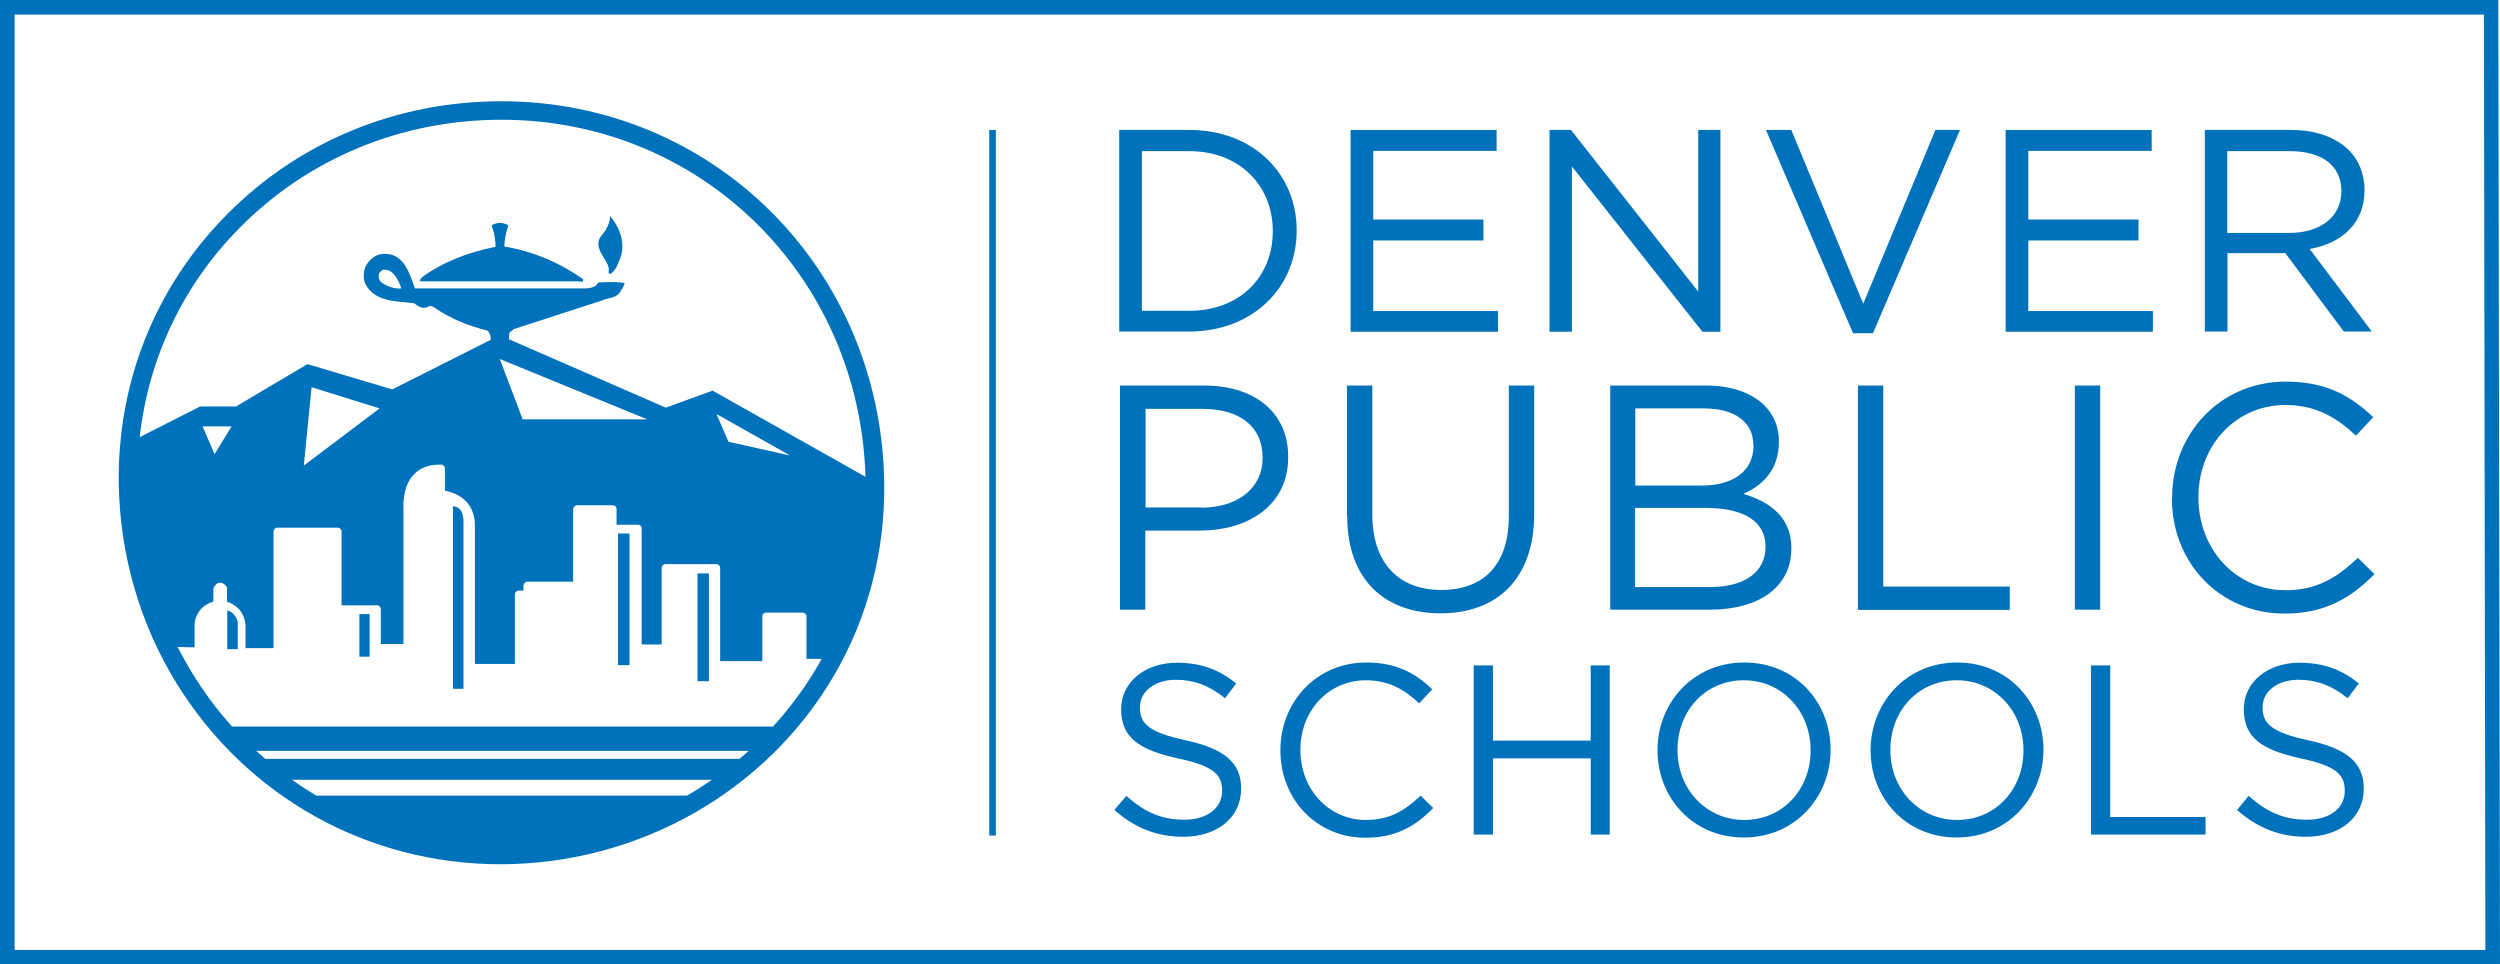 <svg width="140" height="54" viewBox="0 0 140 54" fill="none" xmlns="http://www.w3.org/2000/svg">
<g clip-path="url(#clip0_10948_1918)">
<path d="M0.819 0.818H139.099L139.181 53.196H0.819V0.818ZM0 0V54H140L139.904 0H0Z" fill="#0072BC"/>
<path d="M55.767 7.278H55.398V46.79H55.767V7.278Z" fill="#0072BC"/>
<mask id="mask0_10948_1918" style="mask-type:luminance" maskUnits="userSpaceOnUse" x="0" y="0" width="140" height="54">
<path d="M140 0H0V54H140V0Z" fill="white"/>
</mask>
<g mask="url(#mask0_10948_1918)">
<path d="M62.676 7.278H66.608C70.171 7.278 72.614 9.718 72.614 12.894V12.921C72.614 16.097 70.157 18.564 66.608 18.564H62.676V7.278ZM63.945 8.464V17.405H66.594C69.461 17.405 71.276 15.47 71.276 12.962V12.935C71.276 10.427 69.447 8.464 66.594 8.464H63.945Z" fill="#0072BC"/>
<path d="M75.633 7.278H83.81V8.45H76.902V12.294H83.073V13.466H76.902V17.419H83.892V18.577H75.633V7.278Z" fill="#0072BC"/>
<path d="M86.773 7.278H87.975L95.101 16.328V7.278H96.343V18.577H95.333L88.029 9.323V18.577H86.773V7.278Z" fill="#0072BC"/>
<path d="M98.894 7.278H100.314L104.342 17.01L108.383 7.278H109.761L104.888 18.659H103.768L98.894 7.278Z" fill="#0072BC"/>
<path d="M112.316 7.278H120.494V8.45H113.586V12.294H119.757V13.466H113.586V17.419H120.562V18.577H112.316V7.278Z" fill="#0072BC"/>
<path d="M123.457 7.278H128.317C129.71 7.278 130.815 7.701 131.539 8.41C132.085 8.955 132.413 9.745 132.413 10.631V10.658C132.413 12.526 131.116 13.63 129.341 13.943L132.822 18.564H131.252L127.976 14.175H124.74V18.564H123.471V7.278H123.457ZM128.208 13.044C129.901 13.044 131.116 12.171 131.116 10.713V10.686C131.116 9.295 130.051 8.464 128.222 8.464H124.727V13.044H128.194H128.208Z" fill="#0072BC"/>
<path d="M62.719 21.589H67.429C70.268 21.589 72.138 23.102 72.138 25.569V25.61C72.138 28.322 69.872 29.712 67.197 29.712H64.138V34.142H62.719V21.589ZM67.251 28.431C69.34 28.431 70.705 27.313 70.705 25.664V25.623C70.705 23.824 69.354 22.897 67.333 22.897H64.152V28.417H67.265L67.251 28.431Z" fill="#0072BC"/>
<path d="M75.43 28.894V21.589H76.85V28.799C76.85 31.511 78.31 33.038 80.699 33.038C83.088 33.038 84.495 31.634 84.495 28.894V21.589H85.914V28.785C85.914 32.438 83.812 34.346 80.672 34.346C77.532 34.346 75.443 32.452 75.443 28.894" fill="#0072BC"/>
<path d="M90.172 21.589H95.523C96.957 21.589 98.09 21.998 98.814 22.706C99.332 23.238 99.619 23.906 99.619 24.71V24.751C99.619 26.386 98.609 27.232 97.626 27.654C99.114 28.104 100.315 28.962 100.315 30.68V30.721C100.315 32.874 98.499 34.142 95.755 34.142H90.172V21.589ZM98.186 24.915C98.186 23.674 97.203 22.87 95.4 22.87H91.578V27.191H95.305C97.011 27.191 98.199 26.414 98.199 24.942V24.915H98.186ZM95.537 28.445H91.564V32.874H95.783C97.694 32.874 98.868 32.029 98.868 30.639V30.598C98.868 29.235 97.721 28.445 95.523 28.445" fill="#0072BC"/>
<path d="M104.043 21.589H105.463V32.847H112.548V34.155H104.043V21.589Z" fill="#0072BC"/>
<path d="M117.611 21.589H116.191V34.142H117.611V21.589Z" fill="#0072BC"/>
<path d="M121.639 27.913V27.872C121.639 24.315 124.301 21.371 128 21.371C130.28 21.371 131.645 22.175 132.901 23.361L131.932 24.397C130.867 23.388 129.68 22.68 127.987 22.68C125.202 22.68 123.113 24.942 123.113 27.831V27.872C123.113 30.775 125.215 33.052 127.987 33.052C129.707 33.052 130.84 32.384 132.041 31.239L132.97 32.152C131.659 33.474 130.226 34.36 127.932 34.36C124.301 34.36 121.625 31.511 121.625 27.9" fill="#0072BC"/>
<path d="M62.404 45.359L63.073 44.569C64.07 45.455 65.012 45.904 66.322 45.904C67.633 45.904 68.438 45.223 68.438 44.296V44.269C68.438 43.383 67.961 42.892 65.967 42.47C63.783 41.993 62.786 41.297 62.786 39.73V39.703C62.786 38.217 64.097 37.113 65.899 37.113C67.278 37.113 68.275 37.508 69.23 38.272L68.602 39.103C67.715 38.381 66.841 38.067 65.858 38.067C64.629 38.067 63.838 38.749 63.838 39.594V39.621C63.838 40.521 64.329 41.011 66.418 41.461C68.534 41.925 69.503 42.688 69.503 44.146V44.173C69.503 45.795 68.152 46.858 66.268 46.858C64.766 46.858 63.524 46.354 62.391 45.346" fill="#0072BC"/>
<path d="M71.703 42.033V42.006C71.703 39.321 73.71 37.1 76.509 37.1C78.229 37.1 79.266 37.713 80.208 38.599L79.471 39.389C78.666 38.626 77.778 38.095 76.495 38.095C74.392 38.095 72.823 39.798 72.823 41.979V42.006C72.823 44.201 74.406 45.918 76.495 45.918C77.792 45.918 78.652 45.414 79.553 44.555L80.263 45.25C79.266 46.259 78.188 46.913 76.468 46.913C73.724 46.913 71.703 44.759 71.703 42.033Z" fill="#0072BC"/>
<path d="M82.527 37.263H83.606V41.474H89.08V37.263H90.145V46.735H89.08V42.469H83.606V46.735H82.527V37.263Z" fill="#0072BC"/>
<path d="M92.82 42.033V42.006C92.82 39.389 94.786 37.1 97.68 37.1C100.575 37.1 102.513 39.362 102.513 41.965V41.993C102.513 44.609 100.547 46.899 97.653 46.899C94.759 46.899 92.82 44.637 92.82 42.02M101.394 42.033V42.006C101.394 39.853 99.824 38.095 97.653 38.095C95.482 38.095 93.94 39.825 93.94 41.979V42.006C93.94 44.16 95.51 45.918 97.68 45.918C99.851 45.918 101.394 44.187 101.394 42.033Z" fill="#0072BC"/>
<path d="M104.754 42.033V42.006C104.754 39.389 106.72 37.1 109.6 37.1C112.481 37.1 114.433 39.362 114.433 41.965V41.993C114.433 44.609 112.467 46.899 109.573 46.899C106.679 46.899 104.754 44.637 104.754 42.02M113.314 42.033V42.006C113.314 39.853 111.744 38.095 109.573 38.095C107.402 38.095 105.86 39.825 105.86 41.979V42.006C105.86 44.16 107.43 45.918 109.6 45.918C111.771 45.918 113.314 44.187 113.314 42.033Z" fill="#0072BC"/>
<path d="M117.094 37.263H118.172V45.754H123.51V46.735H117.094V37.263Z" fill="#0072BC"/>
<path d="M125.271 45.359L125.927 44.569C126.923 45.455 127.865 45.904 129.19 45.904C130.514 45.904 131.306 45.223 131.306 44.296V44.269C131.306 43.383 130.828 42.892 128.835 42.47C126.65 41.993 125.654 41.297 125.654 39.73V39.703C125.654 38.217 126.964 37.113 128.766 37.113C130.145 37.113 131.142 37.508 132.097 38.272L131.469 39.103C130.582 38.381 129.708 38.067 128.725 38.067C127.497 38.067 126.705 38.749 126.705 39.594V39.621C126.705 40.521 127.196 41.011 129.285 41.461C131.401 41.925 132.37 42.688 132.37 44.146V44.173C132.37 45.795 131.019 46.858 129.135 46.858C127.633 46.858 126.405 46.354 125.258 45.346" fill="#0072BC"/>
<path d="M33.925 14.625C34.02 14.775 34.116 14.966 34.089 15.156C34.089 15.211 34.061 15.32 34.13 15.334C34.225 15.347 34.334 15.225 34.375 15.17C34.484 15.047 34.553 14.911 34.607 14.761C34.675 14.611 34.744 14.461 34.785 14.311C35.003 13.494 34.662 12.662 34.157 12.09C34.157 12.158 34.157 12.213 34.157 12.24C34.157 12.294 34.143 12.335 34.13 12.39C34.089 12.553 34.007 12.717 33.925 12.867C33.829 13.03 33.693 13.167 33.597 13.316C33.529 13.425 33.502 13.575 33.515 13.698C33.515 13.916 33.638 14.134 33.747 14.325C33.802 14.434 33.87 14.53 33.938 14.625" fill="#0072BC"/>
<path d="M32.409 15.769H32.655V15.633C31.344 14.72 29.993 14.133 28.423 13.834C28.395 13.834 28.273 13.806 28.245 13.806C28.245 13.575 28.3 13.084 28.45 12.702V12.607C28.45 12.607 28.259 12.484 28 12.484C27.74 12.484 27.549 12.607 27.549 12.607V12.702C27.713 13.098 27.754 13.602 27.754 13.82C26.252 14.12 24.846 14.638 23.617 15.537C23.59 15.605 23.454 15.674 23.549 15.755H32.409V15.769Z" fill="#0072BC"/>
<path d="M28.084 5.67C22.2 5.67 16.725 7.932 12.671 12.049C8.711 16.056 6.582 21.371 6.65 27.041C6.705 31.034 7.824 34.932 9.899 38.285C13.817 44.623 20.589 48.398 28.029 48.398H28.084C35.797 48.371 42.937 44.309 46.732 37.781C48.616 34.537 49.572 30.83 49.517 27.027C49.339 15.047 39.933 5.67 28.084 5.67ZM13.408 12.771C17.271 8.859 22.486 6.706 28.084 6.706C39.251 6.706 48.138 15.456 48.466 26.7L39.906 21.875L37.285 22.829L28.507 19C28.507 18.822 28.507 18.659 28.534 18.618L28.78 18.427L33.735 16.819C34.063 16.669 34.473 16.71 34.718 16.369C34.814 16.192 34.95 16.042 34.978 15.838C34.5 15.783 33.981 15.783 33.49 15.824C33.38 16.083 33.107 16.11 32.848 16.151H23.237C22.964 15.388 22.65 14.257 21.626 14.216C21.148 14.175 20.752 14.447 20.507 14.856C20.357 15.142 20.316 15.565 20.452 15.892C20.985 16.914 22.172 16.86 23.196 16.982C23.415 17.16 23.66 17.323 23.961 17.187C24.097 17.064 24.261 17.187 24.37 17.255C25.271 17.868 26.254 18.25 27.278 18.509C27.415 18.591 27.456 18.754 27.483 18.904C27.483 18.918 27.483 18.972 27.483 19.027L21.967 21.807L17.217 20.39L13.217 22.761H11.21L7.824 24.479C8.316 20.049 10.254 15.96 13.421 12.757M44.206 25.501L40.793 24.738L40.124 23.184L44.206 25.487V25.501ZM36.247 23.484H29.271L27.988 20.104L36.247 23.484ZM22.486 16.151C22.022 16.206 21.49 15.947 21.299 15.756C21.203 15.633 21.176 15.442 21.23 15.306C21.299 15.211 21.394 15.101 21.517 15.101C22.077 15.101 22.322 15.742 22.486 16.165M21.258 22.87L17.012 26.073L17.449 21.685L21.258 22.87ZM12.971 23.879L12.015 25.433L11.346 23.879H12.985H12.971ZM17.722 44.555C17.258 44.282 16.793 43.982 16.357 43.669H39.865C39.414 43.982 38.95 44.282 38.473 44.555H17.722ZM14.855 42.497C14.691 42.347 14.514 42.197 14.35 42.047H41.926C41.763 42.197 41.585 42.347 41.408 42.497H14.855ZM43.305 40.684H12.998C12.179 39.785 11.442 38.79 10.787 37.727C10.486 37.236 10.213 36.731 9.94 36.227L10.896 36.255V35.164C10.855 34.755 11.046 33.951 11.947 33.692V32.997C11.947 32.997 11.947 32.943 11.961 32.915C12.015 32.793 12.152 32.629 12.329 32.629C12.452 32.629 12.575 32.697 12.671 32.834C12.698 32.874 12.711 32.915 12.711 32.956V33.692C13.148 33.828 13.749 34.251 13.749 35.123V36.295H15.319V29.767C15.319 29.644 15.415 29.549 15.537 29.549H18.909C19.032 29.549 19.128 29.644 19.128 29.767V33.897H21.121C21.23 33.897 21.326 33.992 21.326 34.115V36.064H22.595V28.567C22.595 28.431 22.5 27.314 23.142 26.605C23.483 26.223 23.974 26.019 24.602 26.019C24.63 26.019 24.671 26.019 24.712 26.019C24.821 26.019 24.916 26.114 24.916 26.237V27.477C25.421 27.573 26.65 27.954 26.595 29.549V37.181H28.834V33.297C28.834 33.174 28.93 33.079 29.039 33.079H29.312V32.793C29.312 32.793 29.339 32.684 29.38 32.643C29.421 32.602 29.476 32.575 29.531 32.575H32.097V28.513C32.097 28.458 32.124 28.404 32.165 28.363C32.206 28.322 32.261 28.295 32.316 28.295H34.322C34.445 28.295 34.527 28.39 34.527 28.513V29.385H35.728C35.851 29.385 35.933 29.481 35.933 29.603V36.091H37.053V31.811C37.053 31.689 37.148 31.593 37.271 31.593H40.111C40.234 31.593 40.329 31.689 40.329 31.811V37.018H42.691V34.51C42.691 34.387 42.786 34.306 42.909 34.306H44.944C45.066 34.306 45.162 34.401 45.162 34.51V36.895H46.008C45.94 37.018 45.872 37.14 45.817 37.249C45.094 38.49 44.247 39.635 43.292 40.684" fill="#0072BC"/>
<path d="M20.698 34.388H20.125V36.773H20.698V34.388Z" fill="#0072BC"/>
<path d="M39.7 32.111H39.059V38.149H39.7V32.111Z" fill="#0072BC"/>
<path d="M25.367 28.35V38.572H25.954V29.181C25.954 29.181 25.995 28.377 25.367 28.35Z" fill="#0072BC"/>
<path d="M35.251 29.876H34.609V37.249H35.251V29.876Z" fill="#0072BC"/>
<path d="M12.727 34.183V36.35H13.314V34.823C13.314 34.823 13.191 34.292 12.727 34.183Z" fill="#0072BC"/>
</g>
</g>
<defs>
<clipPath id="clip0_10948_1918">
<rect width="140" height="54" fill="white"/>
</clipPath>
</defs>
</svg>
